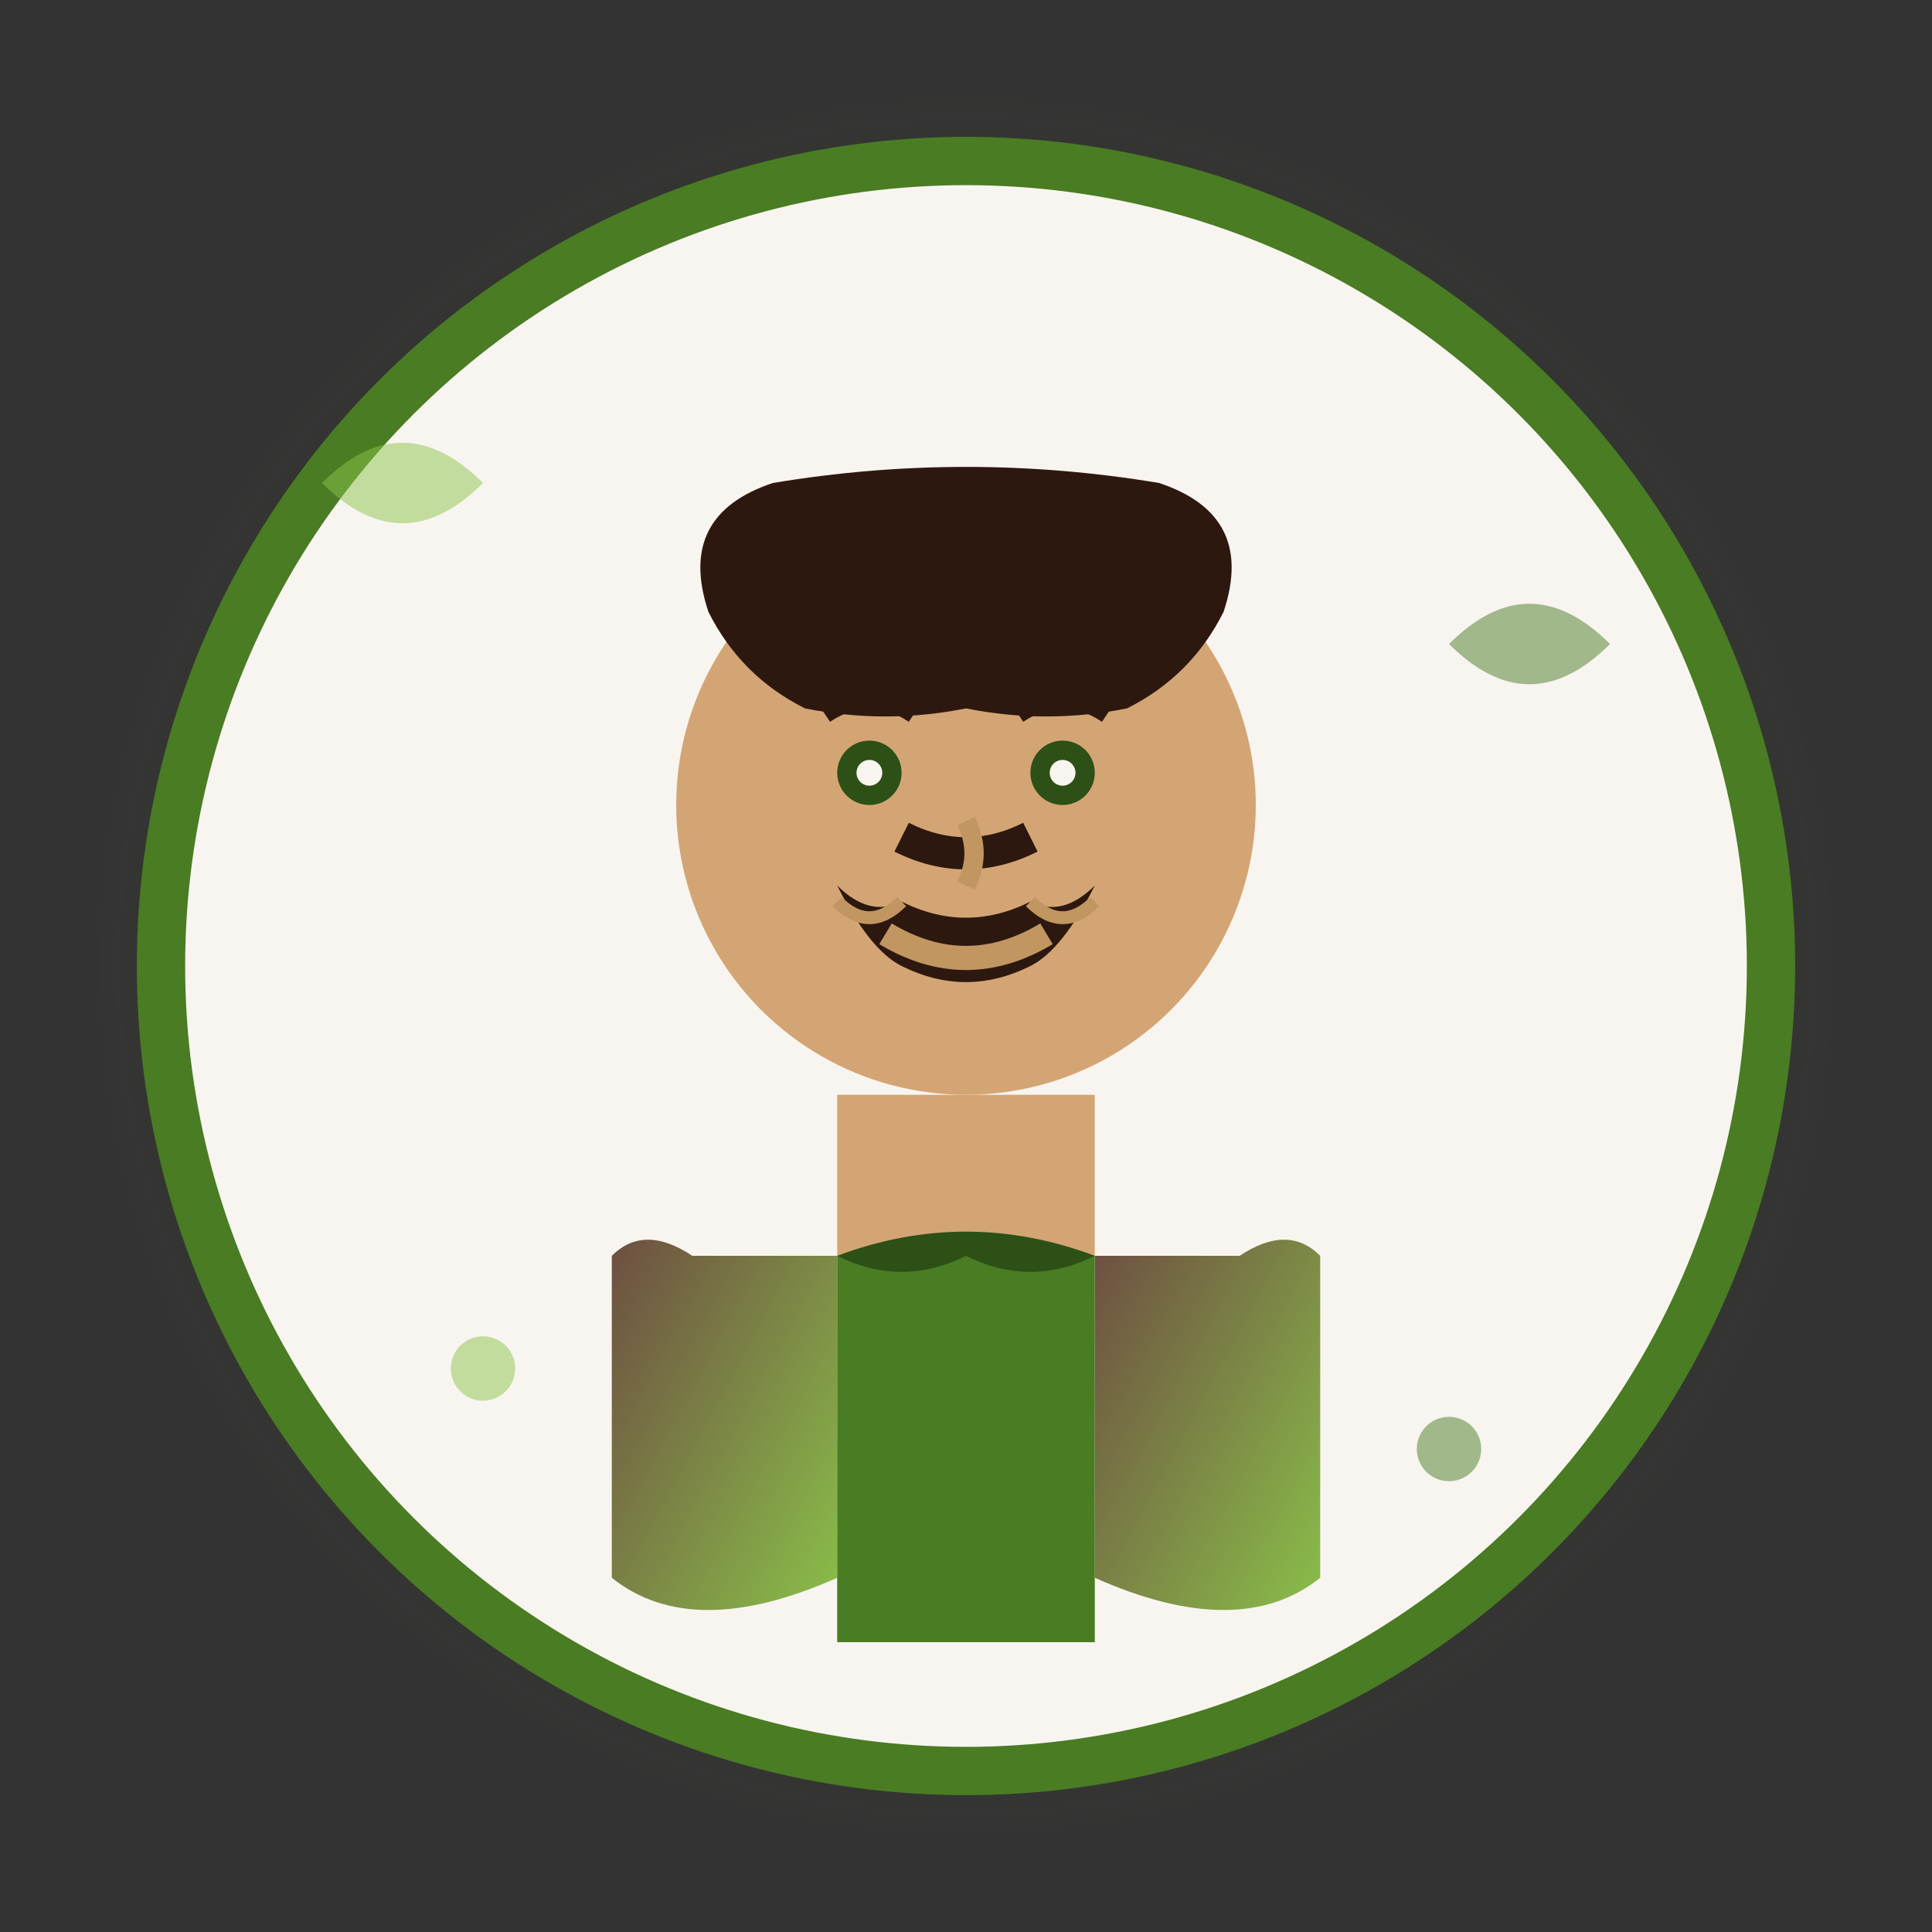 <svg xmlns="http://www.w3.org/2000/svg" viewBox="0 0 120 120" fill="none">
  <rect x="0" y="0" width="120" height="120" fill="#333333" stroke="none"/>
  <defs>
    <radialGradient id="avatarGlow2" cx="50%" cy="50%" r="50%">
      <stop offset="0%" style="stop-color:#8bc34a;stop-opacity:0.3" />
      <stop offset="100%" style="stop-color:#8bc34a;stop-opacity:0" />
    </radialGradient>
    <linearGradient id="clothingGradient2" x1="0%" y1="0%" x2="100%" y2="100%">
      <stop offset="0%" style="stop-color:#6d4c41;stop-opacity:1" />
      <stop offset="100%" style="stop-color:#8bc34a;stop-opacity:1" />
    </linearGradient>
  </defs>
  
  <!-- Background glow -->
  <circle cx="60" cy="60" r="55" fill="url(#avatarGlow2)"/>
  
  <!-- Avatar circle background -->
  <circle cx="60" cy="60" r="50" fill="#f8f5f0" stroke="#4a7c23" stroke-width="3"/>
  
  <!-- Person illustration - Carlos Ruiz -->
  <g transform="translate(60, 60)">
    <!-- Head/Face -->
    <circle cx="0" cy="-10" r="18" fill="#d4a574"/>
    
    <!-- Hair (masculine, short) -->
    <path d="M-16,-22 Q-18,-28 -12,-30 Q0,-32 12,-30 Q18,-28 16,-22 Q14,-18 10,-16 Q5,-15 0,-16 Q-5,-15 -10,-16 Q-14,-18 -16,-22" fill="#2d1810"/>
    
    <!-- Beard/mustache -->
    <path d="M-8,-5 Q-6,-3 -4,-4 Q0,-2 4,-4 Q6,-3 8,-5 Q6,-1 4,0 Q0,2 -4,0 Q-6,-1 -8,-5" fill="#2d1810"/>
    <path d="M-4,-8 Q0,-6 4,-8" stroke="#2d1810" stroke-width="2" fill="none"/>
    
    <!-- Face features -->
    <!-- Eyes -->
    <circle cx="-6" cy="-12" r="2" fill="#2d5016"/>
    <circle cx="6" cy="-12" r="2" fill="#2d5016"/>
    <circle cx="-6" cy="-12" r="0.8" fill="#f8f5f0"/>
    <circle cx="6" cy="-12" r="0.8" fill="#f8f5f0"/>
    
    <!-- Eyebrows (thicker, masculine) -->
    <path d="M-9,-16 Q-6,-18 -3,-16" stroke="#2d1810" stroke-width="2" fill="none"/>
    <path d="M3,-16 Q6,-18 9,-16" stroke="#2d1810" stroke-width="2" fill="none"/>
    
    <!-- Nose -->
    <path d="M0,-9 Q1,-7 0,-5" stroke="#c19660" stroke-width="1.2" fill="none"/>
    
    <!-- Neck -->
    <rect x="-8" y="8" width="16" height="10" fill="#d4a574"/>
    
    <!-- Clothing (casual shirt) -->
    <path d="M-22,18 Q-20,16 -17,18 L-8,18 L-8,38 Q-17,42 -22,38 Z" fill="url(#clothingGradient2)"/>
    <path d="M22,18 Q20,16 17,18 L8,18 L8,38 Q17,42 22,38 Z" fill="url(#clothingGradient2)"/>
    <path d="M-8,18 L8,18 L8,42 L-8,42 Z" fill="#4a7c23"/>
    
    <!-- Shirt collar -->
    <path d="M-8,18 Q0,15 8,18 Q4,20 0,18 Q-4,20 -8,18" fill="#2d5016"/>
    
    <!-- Satisfied expression -->
    <path d="M-5,-2 Q0,1 5,-2" stroke="#c19660" stroke-width="1.5" fill="none"/>
    
    <!-- Slight smile lines -->
    <path d="M-8,-4 Q-6,-2 -4,-4" stroke="#c19660" stroke-width="0.8" fill="none"/>
    <path d="M4,-4 Q6,-2 8,-4" stroke="#c19660" stroke-width="0.8" fill="none"/>
  </g>
  
  <!-- Decorative elements around avatar -->
  <g opacity="0.5">
    <path d="M20,30 Q25,25 30,30 Q25,35 20,30" fill="#8bc34a"/>
    <path d="M90,40 Q95,35 100,40 Q95,45 90,40" fill="#4a7c23"/>
    <circle cx="30" cy="85" r="2" fill="#8bc34a"/>
    <circle cx="90" cy="90" r="2" fill="#4a7c23"/>
  </g>
</svg>
